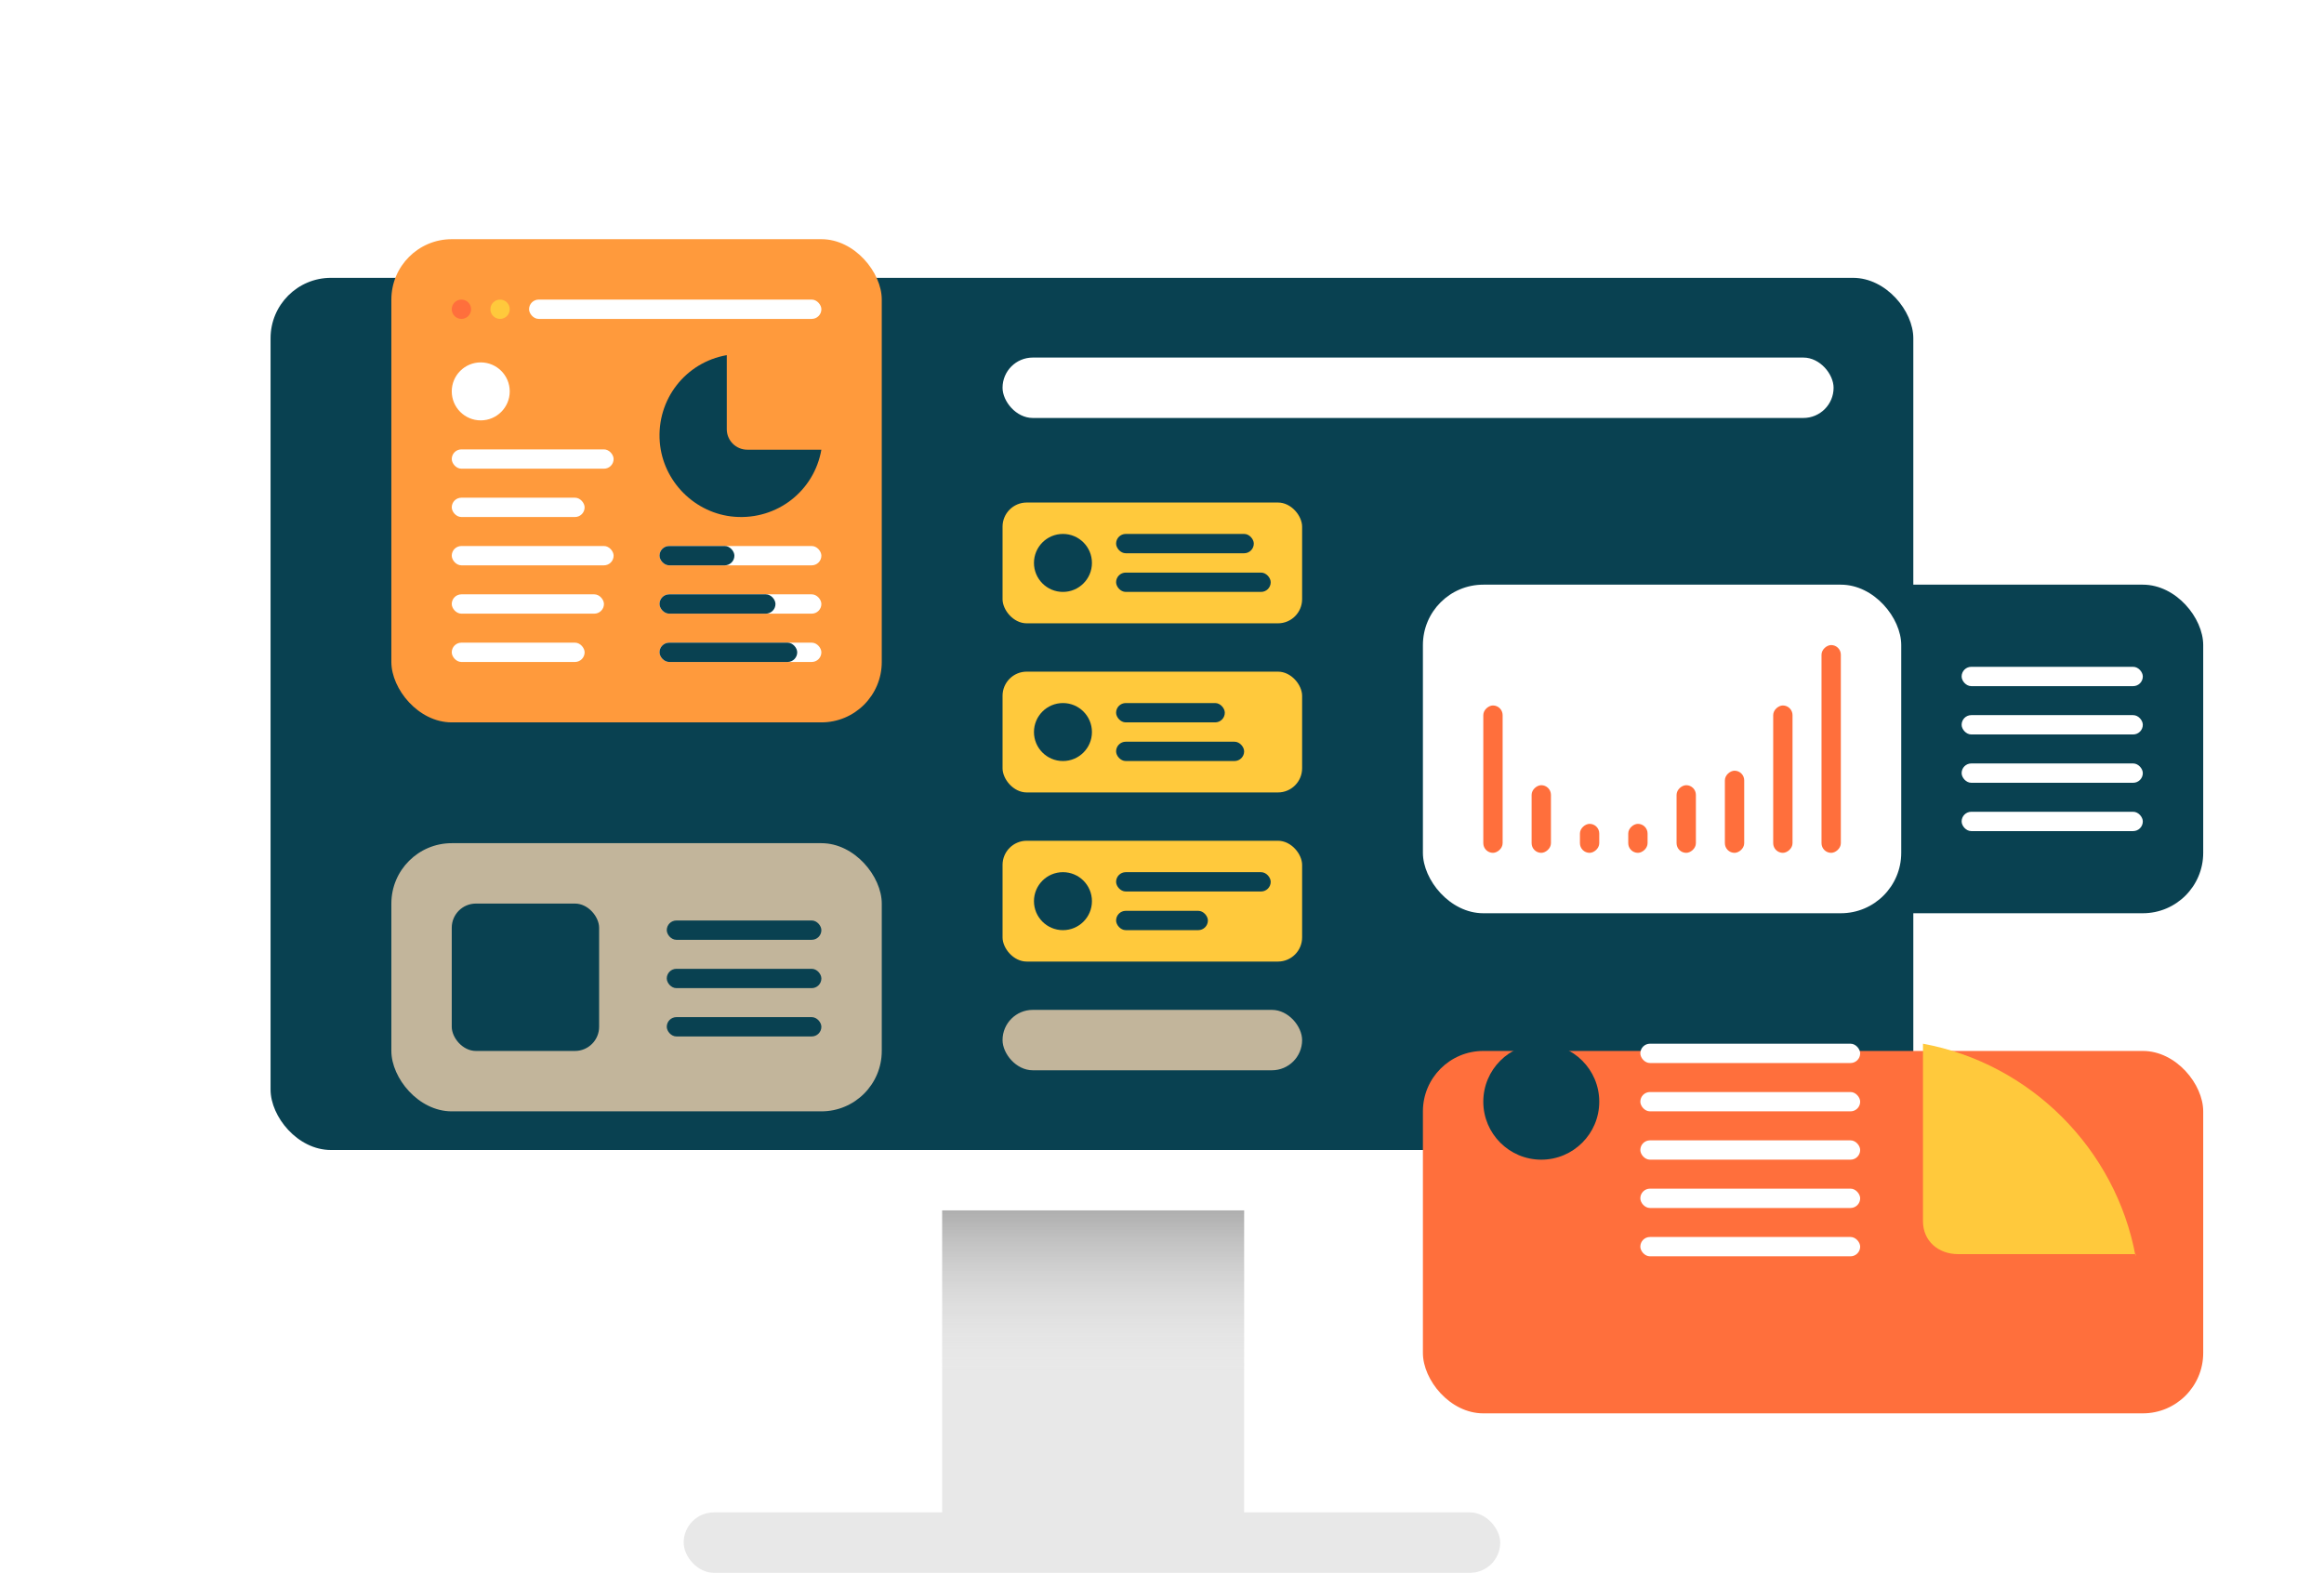 <svg width="962" height="651" viewBox="0 0 962 651" fill="none" xmlns="http://www.w3.org/2000/svg">
<g filter="url(#filter0_d)">
<rect x="87" y="90" width="730" height="411" rx="50" fill="white"/>
</g>
<rect x="112" y="115" width="680" height="361" rx="25" fill="#094151"/>
<path d="M390 501H515V628H390V501Z" fill="#E8E8E8"/>
<path d="M390 501H515V628H390V501Z" fill="url(#paint0_linear)"/>
<g filter="url(#filter1_d)">
<rect x="589" y="401" width="323" height="150" rx="25" fill="#FF6F3C"/>
</g>
<g filter="url(#filter2_d)">
<rect x="589" y="208" width="323" height="136" rx="25" fill="#094151"/>
<rect x="589" y="208" width="198" height="136" rx="25" fill="white"/>
<rect x="622" y="258" width="61" height="8" rx="4" transform="rotate(90 622 258)" fill="#FF6F3C"/>
<rect x="642" y="291" width="28" height="8" rx="4" transform="rotate(90 642 291)" fill="#FF6F3C"/>
<rect x="662" y="307" width="12" height="8" rx="4" transform="rotate(90 662 307)" fill="#FF6F3C"/>
<rect x="682" y="307" width="12" height="8" rx="4" transform="rotate(90 682 307)" fill="#FF6F3C"/>
<rect x="702" y="291" width="28" height="8" rx="4" transform="rotate(90 702 291)" fill="#FF6F3C"/>
<rect x="722" y="285" width="34" height="8" rx="4" transform="rotate(90 722 285)" fill="#FF6F3C"/>
<rect x="742" y="258" width="61" height="8" rx="4" transform="rotate(90 742 258)" fill="#FF6F3C"/>
<rect x="762" y="233" width="86" height="8" rx="4" transform="rotate(90 762 233)" fill="#FF6F3C"/>
<rect x="887" y="250" width="75" height="8" rx="4" transform="rotate(180 887 250)" fill="white"/>
<rect x="887" y="270" width="75" height="8" rx="4" transform="rotate(180 887 270)" fill="white"/>
<rect x="887" y="290" width="75" height="8" rx="4" transform="rotate(180 887 290)" fill="white"/>
<rect x="887" y="310" width="75" height="8" rx="4" transform="rotate(180 887 310)" fill="white"/>
</g>
<rect x="415" y="148" width="344" height="25" rx="12.5" fill="white"/>
<rect x="415" y="418" width="124" height="25" rx="12.5" fill="#C2B59B"/>
<rect x="539" y="258" width="124" height="50" rx="10" transform="rotate(-180 539 258)" fill="#FFC93C"/>
<rect x="462" y="221" width="57" height="8" rx="4" fill="#094151"/>
<rect x="462" y="237" width="64" height="8" rx="4" fill="#094151"/>
<circle cx="440" cy="233" r="12" fill="#094151"/>
<rect x="539" y="328" width="124" height="50" rx="10" transform="rotate(-180 539 328)" fill="#FFC93C"/>
<rect x="462" y="291" width="45" height="8" rx="4" fill="#094151"/>
<rect x="462" y="307" width="53" height="8" rx="4" fill="#094151"/>
<circle cx="440" cy="303" r="12" fill="#094151"/>
<rect x="539" y="398" width="124" height="50" rx="10" transform="rotate(-180 539 398)" fill="#FFC93C"/>
<rect x="462" y="361" width="64" height="8" rx="4" fill="#094151"/>
<rect x="462" y="377" width="38" height="8" rx="4" fill="#094151"/>
<circle cx="440" cy="373" r="12" fill="#094151"/>
<g filter="url(#filter3_d)">
<rect x="162" y="65" width="203" height="200" rx="25" fill="#FF9A3C"/>
<circle cx="199" cy="128" r="12" fill="white"/>
<circle cx="191" cy="94" r="4" fill="#FF6F3C"/>
<circle cx="207" cy="94" r="4" fill="#FFC93C"/>
<rect x="273" y="232" width="67" height="8" rx="4" fill="white"/>
<rect x="273" y="212" width="67" height="8" rx="4" fill="white"/>
<rect x="273" y="212" width="48" height="8" rx="4" fill="#094151"/>
<rect x="273" y="232" width="57" height="8" rx="4" fill="#094151"/>
<rect x="273" y="192" width="67" height="8" rx="4" fill="white"/>
<rect x="273" y="192" width="31" height="8" rx="4" fill="#094151"/>
<rect x="187" y="232" width="55" height="8" rx="4" fill="white"/>
<rect x="187" y="212" width="63" height="8" rx="4" fill="white"/>
<rect x="187" y="192" width="67" height="8" rx="4" fill="white"/>
<rect x="187" y="172" width="55" height="8" rx="4" fill="white"/>
<rect x="187" y="152" width="67" height="8" rx="4" fill="white"/>
<rect x="219" y="90" width="121" height="8" rx="4" fill="white"/>
<path d="M273.103 148.885C274.371 165.282 287.687 178.63 304.094 179.897C321.69 181.244 337.028 169.203 340 152.132H309.326C304.649 152.132 300.844 148.33 300.844 143.656V113C283.803 115.971 271.755 131.299 273.103 148.885Z" fill="#094151"/>
</g>
<g filter="url(#filter4_d)">
<rect x="162" y="315" width="203" height="111" rx="25" fill="#C2B59B"/>
<rect x="276" y="347" width="64" height="8" rx="4" fill="#094151"/>
<rect x="276" y="367" width="64" height="8" rx="4" fill="#094151"/>
<rect x="276" y="387" width="64" height="8" rx="4" fill="#094151"/>
<rect x="187" y="340" width="61" height="61" rx="10" fill="#094151"/>
</g>
<path d="M884 520C875.835 475.546 840.454 440.165 796 432V505.485C796 513.649 802.351 519.093 810.515 519.093H884V520Z" fill="#FFC93C"/>
<rect x="770" y="440" width="91" height="8" rx="4" transform="rotate(180 770 440)" fill="white"/>
<rect x="770" y="460" width="91" height="8" rx="4" transform="rotate(180 770 460)" fill="white"/>
<rect x="770" y="480" width="91" height="8" rx="4" transform="rotate(180 770 480)" fill="white"/>
<rect x="770" y="500" width="91" height="8" rx="4" transform="rotate(180 770 500)" fill="white"/>
<rect x="770" y="520" width="91" height="8" rx="4" transform="rotate(180 770 520)" fill="white"/>
<circle cx="638" cy="456" r="24" fill="#094151"/>
<rect x="283" y="626" width="338" height="25" rx="12.5" fill="#E8E8E8"/>
<defs>
<filter id="filter0_d" x="-13" y="0" width="930" height="611" filterUnits="userSpaceOnUse" color-interpolation-filters="sRGB">
<feFlood flood-opacity="0" result="BackgroundImageFix"/>
<feColorMatrix in="SourceAlpha" type="matrix" values="0 0 0 0 0 0 0 0 0 0 0 0 0 0 0 0 0 0 127 0"/>
<feOffset dy="10"/>
<feGaussianBlur stdDeviation="50"/>
<feColorMatrix type="matrix" values="0 0 0 0 0 0 0 0 0 0 0 0 0 0 0 0 0 0 0.1 0"/>
<feBlend mode="normal" in2="BackgroundImageFix" result="effect1_dropShadow"/>
<feBlend mode="normal" in="SourceGraphic" in2="effect1_dropShadow" result="shape"/>
</filter>
<filter id="filter1_d" x="539" y="385" width="423" height="250" filterUnits="userSpaceOnUse" color-interpolation-filters="sRGB">
<feFlood flood-opacity="0" result="BackgroundImageFix"/>
<feColorMatrix in="SourceAlpha" type="matrix" values="0 0 0 0 0 0 0 0 0 0 0 0 0 0 0 0 0 0 127 0"/>
<feOffset dy="34"/>
<feGaussianBlur stdDeviation="25"/>
<feColorMatrix type="matrix" values="0 0 0 0 0 0 0 0 0 0 0 0 0 0 0 0 0 0 0.15 0"/>
<feBlend mode="normal" in2="BackgroundImageFix" result="effect1_dropShadow"/>
<feBlend mode="normal" in="SourceGraphic" in2="effect1_dropShadow" result="shape"/>
</filter>
<filter id="filter2_d" x="539" y="192" width="423" height="236" filterUnits="userSpaceOnUse" color-interpolation-filters="sRGB">
<feFlood flood-opacity="0" result="BackgroundImageFix"/>
<feColorMatrix in="SourceAlpha" type="matrix" values="0 0 0 0 0 0 0 0 0 0 0 0 0 0 0 0 0 0 127 0"/>
<feOffset dy="34"/>
<feGaussianBlur stdDeviation="25"/>
<feColorMatrix type="matrix" values="0 0 0 0 0 0 0 0 0 0 0 0 0 0 0 0 0 0 0.15 0"/>
<feBlend mode="normal" in2="BackgroundImageFix" result="effect1_dropShadow"/>
<feBlend mode="normal" in="SourceGraphic" in2="effect1_dropShadow" result="shape"/>
</filter>
<filter id="filter3_d" x="112" y="49" width="303" height="300" filterUnits="userSpaceOnUse" color-interpolation-filters="sRGB">
<feFlood flood-opacity="0" result="BackgroundImageFix"/>
<feColorMatrix in="SourceAlpha" type="matrix" values="0 0 0 0 0 0 0 0 0 0 0 0 0 0 0 0 0 0 127 0"/>
<feOffset dy="34"/>
<feGaussianBlur stdDeviation="25"/>
<feColorMatrix type="matrix" values="0 0 0 0 0 0 0 0 0 0 0 0 0 0 0 0 0 0 0.15 0"/>
<feBlend mode="normal" in2="BackgroundImageFix" result="effect1_dropShadow"/>
<feBlend mode="normal" in="SourceGraphic" in2="effect1_dropShadow" result="shape"/>
</filter>
<filter id="filter4_d" x="112" y="299" width="303" height="211" filterUnits="userSpaceOnUse" color-interpolation-filters="sRGB">
<feFlood flood-opacity="0" result="BackgroundImageFix"/>
<feColorMatrix in="SourceAlpha" type="matrix" values="0 0 0 0 0 0 0 0 0 0 0 0 0 0 0 0 0 0 127 0"/>
<feOffset dy="34"/>
<feGaussianBlur stdDeviation="25"/>
<feColorMatrix type="matrix" values="0 0 0 0 0 0 0 0 0 0 0 0 0 0 0 0 0 0 0.15 0"/>
<feBlend mode="normal" in2="BackgroundImageFix" result="effect1_dropShadow"/>
<feBlend mode="normal" in="SourceGraphic" in2="effect1_dropShadow" result="shape"/>
</filter>
<linearGradient id="paint0_linear" x1="452.5" y1="501" x2="452.5" y2="628" gradientUnits="userSpaceOnUse">
<stop stop-opacity="0.25"/>
<stop offset="0.562" stop-color="white" stop-opacity="0"/>
<stop offset="1" stop-opacity="0"/>
</linearGradient>
</defs>
</svg>

